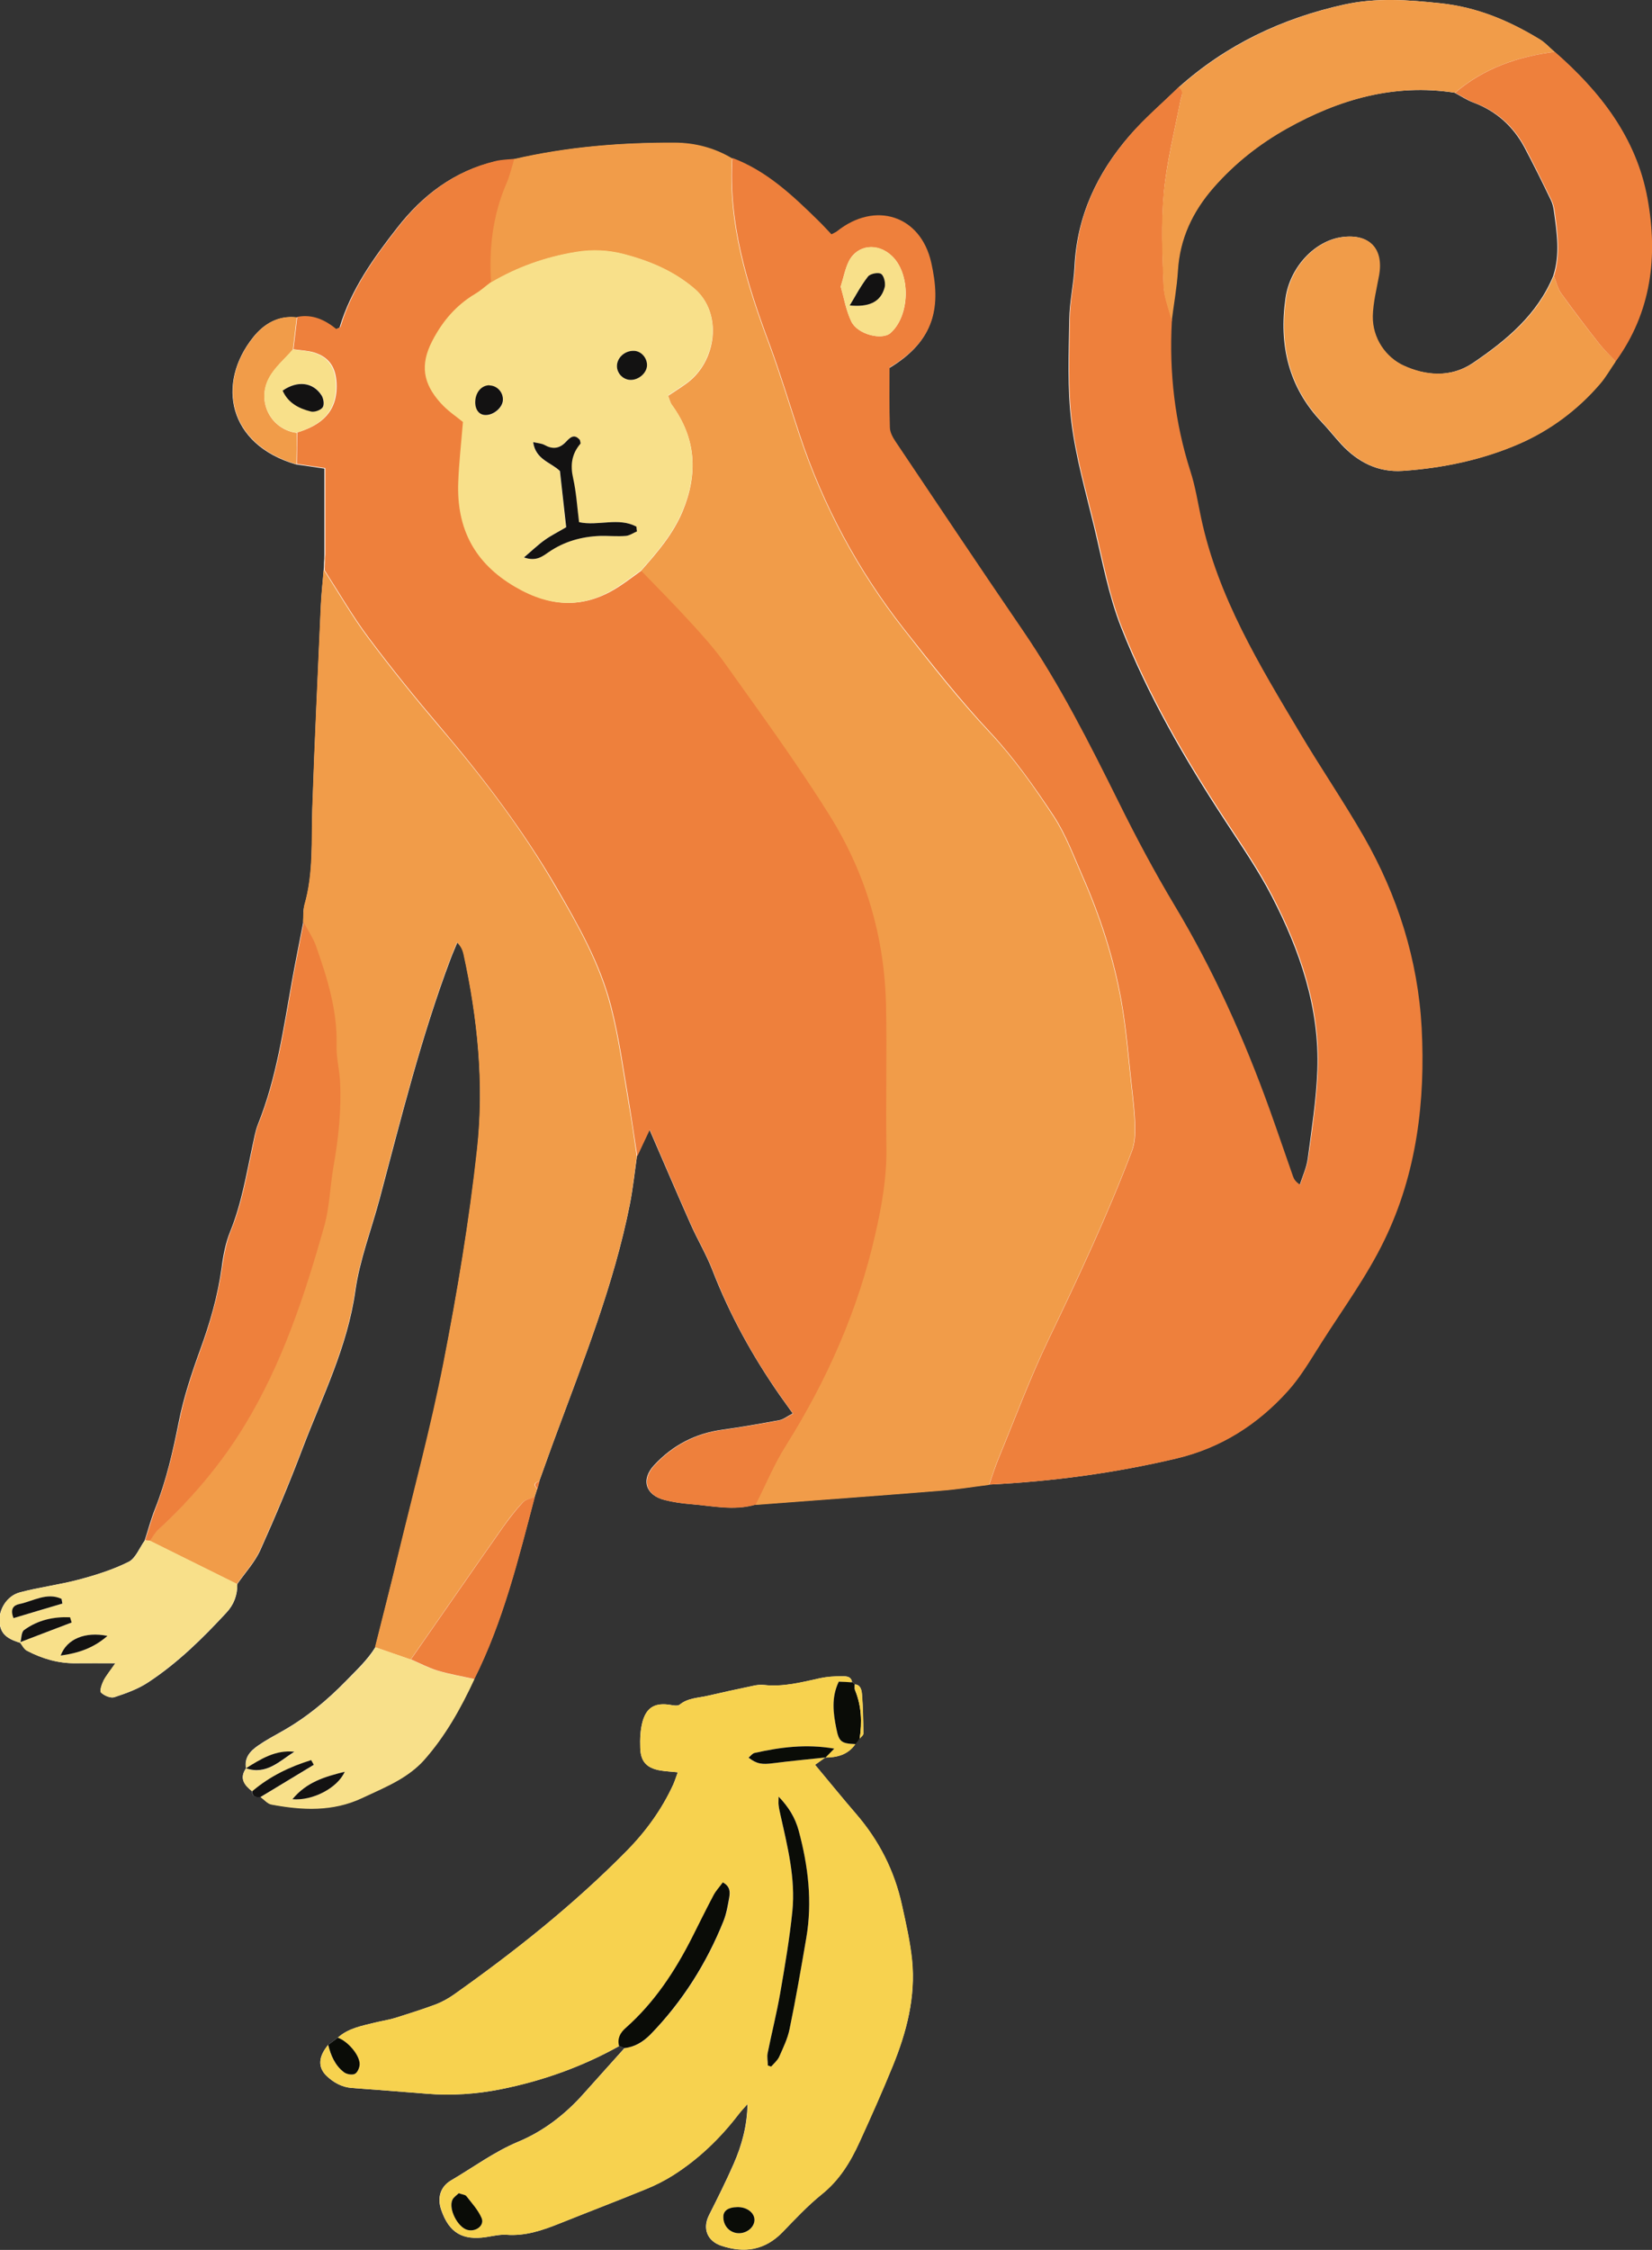 <?xml version="1.0" encoding="UTF-8"?><svg id="_レイヤー_2" xmlns="http://www.w3.org/2000/svg" viewBox="0 0 95.03 129.35"><rect x="0" y="0" width="95.03" height="129.35" fill="#333333" stroke="none"/><defs><style>.cls-1{fill:#f7d24f;}.cls-1,.cls-2,.cls-3,.cls-4,.cls-5,.cls-6,.cls-7{stroke-width:0px;}.cls-2{fill:#f19c49;}.cls-3{fill:#ee803c;}.cls-4{fill:#0a0c07;}.cls-5{fill:#f8e08a;}.cls-6{fill:#131212;}.cls-7{fill:#fff;}</style></defs><g id="contents"><path class="cls-7" d="M49.19,96.85c-.06-.05-.11-.1-.17-.16v.03c-.06-.37-.37-.35-.6-.35-.41,0-.84.03-1.24.11-1.07.24-2.12.52-3.24.39-.2-.02-.42,0-.62.05-.87.18-1.73.37-2.6.57-.55.13-1.14.12-1.62.51-.11.09-.35.05-.52.02-.86-.14-1.37.11-1.61.93-.14.49-.16,1.03-.14,1.54.02.8.39,1.17,1.18,1.3.3.05.61.06.98.1-.1.27-.17.49-.26.7-.66,1.44-1.58,2.71-2.69,3.83-3.04,3.08-6.41,5.76-9.93,8.25-.32.22-.67.42-1.03.56-.78.29-1.57.54-2.37.79-.37.11-.76.17-1.14.26-.76.19-1.53.32-2.14.87-.18.14-.37.27-.55.41-.57.68-.61,1.29-.09,1.79.4.38.88.65,1.46.69,1.43.11,2.86.21,4.29.33,1.44.12,2.89.02,4.28-.26,2.38-.48,4.67-1.29,6.8-2.48.1.04.2.08.3.12-.78.87-1.57,1.75-2.35,2.62-1.06,1.19-2.3,2.15-3.76,2.76-1.39.58-2.58,1.47-3.86,2.22-.63.37-.81,1.01-.57,1.7.45,1.31,1.22,1.77,2.59,1.56.39-.06.78-.15,1.16-.13,1.08.08,2.06-.25,3.03-.64,1.67-.67,3.35-1.31,5.01-1.99.53-.22,1.05-.48,1.53-.78,1.47-.93,2.71-2.12,3.77-3.5.16-.21.35-.41.53-.61-.02,1.25-.33,2.38-.8,3.45-.44,1-.93,1.98-1.42,2.95-.38.76-.1,1.48.71,1.75,1.33.44,2.51.26,3.52-.78.73-.75,1.45-1.52,2.25-2.17,1.02-.82,1.66-1.87,2.18-3.01.66-1.45,1.31-2.9,1.91-4.37.8-1.95,1.33-3.97,1.11-6.1-.11-1.06-.35-2.1-.58-3.15-.43-1.97-1.33-3.72-2.65-5.26-.8-.93-1.57-1.88-2.35-2.81.2-.14.4-.28.59-.42h0c.69,0,1.31-.16,1.73-.77h0c.06-.07.11-.14.17-.21,0-.05.03-.08.08-.11.08-.1.22-.19.21-.29,0-.75-.02-1.51-.08-2.26-.02-.22-.06-.54-.42-.57h.02Z"/><path class="cls-1" d="M47.48,101.04c-.2.14-.39.28-.59.42.78.93,1.55,1.89,2.35,2.81,1.33,1.53,2.22,3.28,2.65,5.26.23,1.04.47,2.09.58,3.15.21,2.13-.32,4.15-1.11,6.1-.6,1.47-1.25,2.93-1.91,4.37-.52,1.14-1.16,2.2-2.18,3.01-.81.65-1.53,1.42-2.25,2.17-1.01,1.04-2.19,1.23-3.52.78-.81-.27-1.09-.98-.71-1.75.49-.98.98-1.95,1.42-2.95.47-1.08.78-2.2.8-3.45-.18.2-.37.4-.53.61-1.06,1.38-2.3,2.57-3.77,3.5-.48.3-1,.57-1.53.78-1.66.68-3.34,1.32-5.01,1.99-.98.39-1.95.72-3.03.64-.38-.03-.78.07-1.16.13-1.37.21-2.14-.25-2.59-1.56-.24-.69-.06-1.33.57-1.7,1.28-.75,2.48-1.64,3.86-2.22,1.46-.61,2.7-1.57,3.76-2.76.78-.88,1.57-1.75,2.35-2.62.6-.07,1.07-.35,1.49-.78,1.85-1.89,3.23-4.08,4.21-6.53.17-.43.26-.9.33-1.36.05-.3.06-.63-.37-.86-.18.25-.39.47-.53.73-.43.81-.83,1.63-1.24,2.44-.99,1.94-2.18,3.74-3.82,5.2-.32.28-.49.61-.38,1.04-2.13,1.19-4.42,2.01-6.8,2.48-1.4.28-2.84.38-4.28.26-1.43-.12-2.86-.22-4.29-.33-.57-.04-1.05-.31-1.46-.69-.52-.5-.47-1.11.09-1.79.14.61.39,1.18.9,1.57.16.12.47.18.63.1.15-.08.29-.37.28-.56,0-.53-.71-1.34-1.26-1.52.61-.55,1.39-.68,2.14-.87.38-.09.77-.15,1.14-.26.79-.25,1.59-.5,2.37-.79.36-.14.71-.33,1.03-.56,3.52-2.49,6.9-5.17,9.93-8.25,1.1-1.12,2.03-2.39,2.69-3.83.09-.21.16-.43.26-.7-.37-.04-.68-.05-.98-.1-.8-.13-1.16-.5-1.18-1.3-.01-.51,0-1.05.14-1.54.24-.83.75-1.08,1.61-.93.17.03.41.07.52-.02.48-.39,1.07-.38,1.62-.51.86-.2,1.73-.39,2.6-.57.2-.04.42-.07.62-.05,1.11.12,2.17-.16,3.24-.39.4-.09.83-.12,1.24-.11.23,0,.55-.02.59.35-.25-.01-.5-.02-.76-.04-.44.91-.32,1.8-.14,2.7.15.76.29.86,1.1.89-.42.61-1.04.77-1.74.78.14-.15.29-.29.51-.52-1.63-.28-3.11-.08-4.59.25-.12.03-.22.17-.34.27.48.37.78.4,1.41.32,1-.13,2.01-.22,3.01-.33ZM44.17,118.75c.06.02.13.04.19.06.16-.19.36-.35.46-.56.23-.52.49-1.05.6-1.6.35-1.74.66-3.48.96-5.23.36-2.1.1-4.15-.44-6.19-.2-.73-.56-1.34-1.15-1.94,0,.24-.01.37,0,.49.02.18.06.36.1.54.41,1.83.88,3.67.69,5.56-.16,1.58-.43,3.15-.7,4.71-.2,1.15-.49,2.29-.72,3.44-.05.23,0,.48.01.72ZM26.39,126.09c-.12.12-.3.23-.37.39-.23.52.32,1.57.87,1.72.5.13,1-.27.81-.69-.21-.46-.56-.85-.87-1.25-.07-.08-.23-.09-.44-.17ZM42.53,128.39c.46,0,.85-.34.87-.74.02-.43-.44-.78-1-.76-.51.02-.79.21-.79.55,0,.55.4.96.92.95Z"/><path class="cls-4" d="M35.61,117.63c-.11-.43.06-.76.38-1.04,1.65-1.46,2.83-3.25,3.82-5.2.41-.81.81-1.63,1.24-2.44.14-.26.35-.48.53-.73.43.23.42.56.37.86-.08.46-.16.93-.33,1.36-.98,2.44-2.37,4.64-4.21,6.53-.42.42-.89.71-1.49.78-.1-.04-.2-.08-.3-.12Z"/><path class="cls-4" d="M49.21,100.27c-.81-.03-.95-.13-1.1-.89-.18-.89-.3-1.79.14-2.7.26.01.51.02.76.04,0,0,.01-.03.01-.03.06.05.11.1.17.16,0,0-.02,0-.02,0,0,.11-.02.24.02.33.37.9.41,1.84.26,2.79-.04.02-.07.06-.08.11-.06.07-.11.14-.17.21h0Z"/><path class="cls-4" d="M19.43,117.15c.55.18,1.26.98,1.26,1.52,0,.2-.13.49-.28.56-.16.08-.48.02-.63-.1-.51-.39-.75-.96-.9-1.57.18-.14.37-.27.55-.41Z"/><path class="cls-1" d="M49.45,99.96c.14-.95.11-1.88-.26-2.79-.04-.1-.01-.22-.02-.33.35.03.4.34.42.57.06.75.07,1.51.08,2.26,0,.1-.14.19-.21.29Z"/><path class="cls-1" d="M49.19,96.85c-.06-.05-.11-.1-.17-.16.06.05.11.1.17.16Z"/><path class="cls-1" d="M49.2,100.28c.06-.07.11-.14.17-.21-.06.07-.11.14-.17.21Z"/><path class="cls-4" d="M44.17,118.75c0-.24-.06-.49-.01-.72.23-1.15.52-2.29.72-3.44.27-1.56.54-3.13.7-4.71.19-1.89-.28-3.73-.69-5.56-.04-.18-.08-.36-.1-.54-.02-.13,0-.26,0-.49.59.61.95,1.22,1.15,1.94.55,2.04.8,4.1.44,6.19-.3,1.75-.6,3.49-.96,5.23-.11.55-.37,1.08-.6,1.6-.1.21-.3.38-.46.56-.06-.02-.13-.04-.19-.06Z"/><path class="cls-4" d="M47.48,101.04c-1.01.11-2.01.2-3.01.33-.63.08-.93.05-1.41-.32.12-.1.22-.24.34-.27,1.48-.33,2.96-.53,4.59-.25-.22.22-.36.37-.51.52,0,0,0,0,0,0Z"/><path class="cls-4" d="M26.39,126.09c.21.08.37.08.44.17.31.4.67.79.87,1.25.19.42-.31.82-.81.69-.55-.14-1.1-1.19-.87-1.72.07-.16.25-.27.37-.39Z"/><path class="cls-4" d="M42.53,128.39c-.52.01-.93-.4-.92-.95,0-.34.28-.54.79-.55.56-.02,1.02.33,1,.76-.02.39-.41.73-.87.74Z"/><path class="cls-7" d="M1.17,94.43h-.02c.13.15.23.38.4.47.88.46,1.82.74,2.83.72.69-.01,1.39,0,2.26,0-.31.45-.53.71-.68,1-.11.21-.24.59-.14.69.18.18.55.34.77.26.67-.22,1.37-.47,1.95-.86,1.69-1.11,3.12-2.52,4.48-3.99.44-.47.64-1.01.63-1.65.45-.65,1.01-1.25,1.33-1.96.87-1.93,1.69-3.89,2.44-5.87,1.13-2.96,2.57-5.81,3.02-9.02.25-1.78.92-3.51,1.39-5.26,1.24-4.65,2.39-9.32,4.09-13.83.12-.32.26-.63.39-.95.26.26.33.47.37.68.8,3.69,1.18,7.44.78,11.18-.45,4.13-1.15,8.25-1.94,12.33-.72,3.71-1.72,7.37-2.61,11.05-.43,1.76-.88,3.52-1.32,5.28-.45.73-1.07,1.3-1.67,1.92-1.12,1.15-2.32,2.14-3.71,2.92-.46.26-.93.51-1.36.81-.45.31-.81.69-.7,1.31h0c-.4.58-.09.97.35,1.32,0,.34.23.35.48.32.21.15.4.39.63.43,1.76.32,3.52.42,5.2-.37.72-.34,1.45-.65,2.14-1.05.51-.3,1.02-.67,1.41-1.11,1.24-1.38,2.14-3,2.92-4.68,1.66-3.32,2.54-6.91,3.48-10.48.05-.16.1-.31.15-.47.04-.15.08-.29.12-.44.32-.88.63-1.77.96-2.65,1.61-4.35,3.33-8.66,4.24-13.23.18-.92.28-1.85.41-2.78.23-.5.47-.99.72-1.53.81,1.87,1.58,3.67,2.37,5.45.4.9.91,1.75,1.26,2.66.99,2.55,2.3,4.92,3.86,7.16.23.32.46.64.75,1.05-.33.17-.54.35-.78.39-1.08.2-2.16.39-3.24.54-1.57.21-2.88.89-3.95,2.04-.78.83-.5,1.74.62,2.01.48.12.98.19,1.48.23,1.24.1,2.47.39,3.71.03,3.58-.27,7.16-.53,10.74-.82.9-.07,1.79-.22,2.69-.33,3.64-.18,7.23-.66,10.78-1.5,2.57-.61,4.67-1.96,6.4-3.88.75-.83,1.33-1.83,1.93-2.78,1.24-1.95,2.62-3.83,3.62-5.9,1.86-3.83,2.36-8.01,2.14-12.2-.21-3.89-1.38-7.6-3.33-11-1.15-2-2.45-3.92-3.64-5.9-2.35-3.94-4.75-7.86-5.72-12.43-.19-.89-.33-1.79-.61-2.66-.9-2.82-1.22-5.69-1.07-8.63.12-.97.3-1.93.36-2.9.12-1.86.86-3.41,2.06-4.79,1.21-1.38,2.63-2.5,4.22-3.39,3-1.68,6.18-2.6,9.66-2.06.36.19.71.43,1.1.57,1.3.49,2.27,1.36,2.92,2.57.53,1,1.03,2.01,1.52,3.03.1.2.15.43.18.65.17,1.24.36,2.48-.04,3.71-.92,2.23-2.68,3.69-4.61,5-1.31.89-2.78.73-4.01.16-1.02-.46-1.81-1.55-1.79-2.85.01-.78.22-1.56.36-2.33.28-1.54-.54-2.42-2.1-2.21-1.57.21-2.99,1.72-3.25,3.5-.39,2.69.16,5.12,2.08,7.14.39.41.74.86,1.13,1.28.95,1.02,2.11,1.62,3.53,1.52,2.31-.16,4.59-.64,6.7-1.56,1.76-.77,3.34-1.94,4.62-3.43.34-.4.6-.86.9-1.3,2.06-2.85,2.44-6.05,1.83-9.38-.64-3.49-2.71-6.14-5.33-8.42-.28-.24-.53-.53-.85-.72-1.76-1.07-3.6-1.85-5.7-2.07-1.86-.2-3.7-.33-5.53.07-3.58.79-6.79,2.31-9.54,4.77-.94.92-1.96,1.79-2.82,2.78-1.86,2.15-3.02,4.61-3.16,7.51-.05,1.02-.29,2.03-.3,3.05-.03,1.97-.12,3.95.12,5.9.25,2.02.82,4,1.3,5.99.47,1.95.83,3.95,1.56,5.81,1.54,3.92,3.66,7.57,5.97,11.1.93,1.43,1.91,2.84,2.69,4.35,1.62,3.12,2.76,6.42,2.63,10-.06,1.7-.33,3.39-.55,5.08-.07.53-.31,1.03-.47,1.55-.28-.17-.36-.32-.41-.48-.45-1.29-.89-2.58-1.35-3.86-1.47-4.07-3.24-8.02-5.47-11.73-1.15-1.92-2.2-3.89-3.19-5.89-1.69-3.4-3.39-6.78-5.54-9.92-2.46-3.6-4.88-7.22-7.31-10.84-.16-.24-.32-.54-.33-.82-.04-1.17-.02-2.34-.02-3.44,2.69-1.61,2.95-3.58,2.4-6.03-.61-2.73-3.25-3.54-5.41-1.81-.08.07-.19.1-.33.18-.26-.27-.51-.55-.78-.81-1.46-1.44-2.95-2.84-4.92-3.58-1.03-.6-2.14-.89-3.33-.9-3.1-.02-6.17.24-9.2.94-.37.04-.75.05-1.11.13-2.34.56-4.15,1.93-5.6,3.79-1.37,1.75-2.67,3.56-3.32,5.73-.01.05-.11.07-.24.14-.63-.51-1.36-.88-2.25-.7-1.05-.12-1.87.37-2.48,1.13-2.15,2.68-1.44,6.19,2.46,7.32.51.07,1.02.15,1.63.24v4.97c0,.15-.01.29-.02.44,0,.15-.01.3-.02.46-.06.67-.13,1.35-.16,2.02-.17,3.89-.36,7.78-.49,11.67-.06,1.85.08,3.71-.45,5.52-.09.32-.06.67-.08,1.01-.21,1.11-.44,2.22-.64,3.33-.5,2.79-.89,5.61-1.96,8.27-.15.38-.22.8-.31,1.21-.36,1.66-.63,3.34-1.28,4.94-.27.66-.41,1.38-.5,2.09-.22,1.62-.67,3.18-1.23,4.71-.49,1.35-.95,2.73-1.23,4.13-.34,1.71-.72,3.4-1.37,5.03-.24.6-.4,1.22-.6,1.83-.3.42-.52,1.01-.92,1.22-.9.45-1.88.76-2.86,1.02-1.12.3-2.29.44-3.41.74-.73.2-1.19.96-1.16,1.64.03.67.34,1,1.17,1.25Z"/><path class="cls-3" d="M67.41,18.47c-.16,2.94.17,5.82,1.07,8.63.28.86.42,1.77.61,2.66.97,4.57,3.37,8.49,5.72,12.43,1.18,1.98,2.49,3.9,3.64,5.9,1.95,3.4,3.12,7.11,3.33,11,.22,4.19-.28,8.37-2.14,12.2-1,2.07-2.38,3.95-3.62,5.9-.61.95-1.18,1.95-1.93,2.78-1.73,1.92-3.83,3.27-6.4,3.88-3.55.84-7.14,1.32-10.78,1.5.17-.5.33-1,.53-1.49.95-2.3,1.82-4.65,2.9-6.89,1.7-3.54,3.37-7.1,4.77-10.78.17-.44.2-.96.19-1.43-.02-.79-.11-1.57-.2-2.36-.18-1.61-.3-3.22-.58-4.81-.44-2.5-1.22-4.9-2.24-7.22-.52-1.18-.97-2.41-1.67-3.47-1.1-1.66-2.27-3.32-3.62-4.77-1.79-1.91-3.39-3.95-5-5.99-2.63-3.36-4.63-7.07-5.98-11.13-.58-1.75-1.11-3.52-1.75-5.25-1.29-3.45-2.36-6.93-2.13-10.68,1.97.74,3.46,2.15,4.92,3.58.27.26.52.54.78.81.15-.08.25-.12.33-.18,2.17-1.74,4.8-.92,5.41,1.81.55,2.45.29,4.43-2.4,6.03,0,1.1-.02,2.27.02,3.44,0,.28.17.58.33.82,2.43,3.62,4.85,7.24,7.31,10.84,2.15,3.14,3.85,6.52,5.54,9.92.99,2,2.04,3.97,3.19,5.89,2.23,3.71,4,7.65,5.47,11.73.46,1.28.9,2.58,1.35,3.86.06.16.14.31.41.48.16-.52.4-1.02.47-1.55.23-1.69.49-3.38.55-5.08.13-3.58-1.01-6.87-2.63-10-.78-1.51-1.76-2.92-2.69-4.35-2.31-3.53-4.42-7.17-5.97-11.1-.73-1.85-1.08-3.86-1.56-5.81-.48-1.99-1.06-3.97-1.3-5.99-.24-1.94-.14-3.93-.12-5.9.01-1.02.25-2.03.3-3.05.13-2.9,1.3-5.36,3.16-7.51.86-1,1.88-1.86,2.82-2.78.33.24.14.52.08.81-.34,1.76-.79,3.52-.95,5.3-.16,1.76-.08,3.54-.01,5.31.03.68.31,1.35.48,2.02ZM48.36,16.48c.19.66.31,1.37.61,2,.36.75,1.76,1.09,2.25.67,1.14-1,1.18-3.41.08-4.44-.82-.77-1.99-.64-2.47.31-.21.42-.3.91-.47,1.46Z"/><path class="cls-3" d="M43.46,86.51c-1.24.36-2.48.07-3.71-.03-.5-.04-1-.11-1.48-.23-1.12-.27-1.39-1.18-.62-2.01,1.07-1.15,2.38-1.83,3.95-2.04,1.08-.15,2.16-.34,3.24-.54.23-.04.45-.22.78-.39-.29-.4-.52-.72-.75-1.05-1.57-2.24-2.87-4.61-3.86-7.16-.35-.91-.86-1.76-1.26-2.66-.79-1.78-1.56-3.58-2.37-5.45-.26.54-.49,1.04-.72,1.53-.16-1.03-.3-2.05-.47-3.07-.32-1.85-.56-3.72-1.03-5.54-.63-2.47-1.89-4.68-3.16-6.87-1.91-3.27-4.18-6.27-6.63-9.15-1.44-1.69-2.84-3.42-4.17-5.2-.92-1.23-1.69-2.57-2.53-3.87,0-.15.01-.3.02-.46,0-.15.01-.29.02-.44v-4.97c-.61-.09-1.12-.16-1.63-.24,0-.6.02-1.2.03-1.81,1.39-.42,2.32-1.2,2.25-2.81-.04-.91-.4-1.5-1.27-1.78-.39-.12-.81-.13-1.21-.19.07-.62.15-1.24.22-1.86.89-.18,1.62.19,2.25.7.12-.07.22-.09.24-.14.65-2.18,1.95-3.98,3.32-5.73,1.45-1.86,3.26-3.23,5.6-3.79.36-.09.74-.09,1.11-.13-.15.46-.25.94-.44,1.39-.79,1.83-1.01,3.74-.89,5.7-.3.23-.58.48-.9.67-1.1.66-1.89,1.57-2.48,2.72-.72,1.38-.51,2.43.46,3.53.41.47.96.82,1.31,1.12-.1,1.23-.23,2.35-.27,3.47-.1,2.64.92,4.64,3.27,6.01,2.04,1.19,3.97,1.27,5.95-.03.44-.29.86-.61,1.29-.92.97,1.01,1.95,2,2.89,3.02.66.72,1.32,1.46,1.89,2.25,2.06,2.88,4.16,5.74,6.04,8.76,2.13,3.4,3.19,7.06,3.27,11.02.06,2.73-.02,5.46.02,8.18.03,1.68-.27,3.3-.64,4.92-.98,4.36-2.76,8.37-5.14,12.15-.68,1.08-1.17,2.27-1.75,3.42Z"/><path class="cls-2" d="M28.25,16.23c-.13-1.97.1-3.88.89-5.7.19-.44.3-.92.44-1.39,3.03-.7,6.1-.95,9.2-.94,1.19,0,2.3.29,3.33.9-.24,3.75.84,7.23,2.13,10.68.64,1.73,1.17,3.5,1.75,5.25,1.35,4.05,3.35,7.77,5.98,11.13,1.6,2.05,3.21,4.09,5,5.99,1.36,1.45,2.52,3.1,3.62,4.77.7,1.06,1.15,2.29,1.67,3.47,1.02,2.32,1.8,4.73,2.24,7.22.28,1.59.4,3.21.58,4.81.09.78.18,1.57.2,2.36.01.48-.02.99-.19,1.43-1.4,3.68-3.07,7.23-4.77,10.78-1.08,2.24-1.95,4.59-2.9,6.89-.2.49-.35.99-.53,1.49-.9.11-1.79.26-2.69.33-3.58.29-7.16.55-10.74.82.58-1.14,1.07-2.34,1.75-3.41,2.37-3.78,4.15-7.79,5.14-12.15.37-1.62.66-3.24.64-4.92-.04-2.73.03-5.46-.02-8.18-.08-3.96-1.14-7.61-3.27-11.02-1.89-3.01-3.98-5.87-6.04-8.76-.57-.79-1.23-1.53-1.89-2.25-.94-1.03-1.92-2.02-2.89-3.02.93-1.05,1.84-2.1,2.39-3.42.89-2.15.78-4.19-.62-6.11-.1-.14-.14-.33-.22-.52.39-.26.74-.48,1.07-.72,1.75-1.27,2.07-4.06.45-5.44-1.2-1.02-2.56-1.58-4.02-1.97-.91-.24-1.83-.29-2.8-.13-1.74.28-3.36.86-4.87,1.75Z"/><path class="cls-2" d="M18.64,32.79c.84,1.29,1.61,2.64,2.53,3.87,1.33,1.78,2.73,3.51,4.17,5.2,2.46,2.87,4.73,5.87,6.63,9.15,1.28,2.19,2.53,4.4,3.16,6.87.47,1.81.71,3.69,1.03,5.54.18,1.02.32,2.05.47,3.07-.13.93-.23,1.86-.41,2.78-.91,4.57-2.63,8.88-4.24,13.23-.33.88-.64,1.77-.96,2.65-.27.08-.37.21-.12.44-.05.16-.1.31-.15.47-.23.1-.53.15-.69.32-.41.44-.79.92-1.13,1.41-1.78,2.53-3.54,5.08-5.31,7.62-.68-.24-1.37-.47-2.05-.71.44-1.76.9-3.52,1.32-5.28.89-3.68,1.88-7.34,2.61-11.05.8-4.08,1.49-8.2,1.94-12.33.41-3.74.03-7.49-.78-11.18-.05-.21-.12-.42-.37-.68-.13.32-.27.63-.39.95-1.69,4.51-2.85,9.18-4.09,13.83-.47,1.76-1.14,3.48-1.39,5.26-.45,3.21-1.89,6.06-3.02,9.02-.75,1.98-1.57,3.94-2.44,5.87-.32.71-.88,1.31-1.33,1.96-1.67-.83-3.35-1.66-5.02-2.49.15-.2.26-.44.44-.6,1.93-1.78,3.62-3.78,4.98-6,2.16-3.54,3.46-7.46,4.58-11.43.31-1.11.33-2.31.54-3.45.29-1.64.47-3.29.38-4.95-.04-.68-.22-1.35-.2-2.02.06-2.01-.53-3.87-1.18-5.73-.17-.48-.47-.92-.72-1.38.02-.34,0-.69.08-1.01.52-1.81.39-3.67.45-5.52.13-3.89.32-7.78.49-11.67.03-.67.11-1.35.16-2.02Z"/><path class="cls-2" d="M92.94,20.79c-.3.43-.56.9-.9,1.29-1.28,1.49-2.86,2.66-4.62,3.43-2.11.92-4.38,1.4-6.7,1.56-1.42.1-2.58-.49-3.53-1.52-.39-.42-.74-.86-1.13-1.28-1.92-2.02-2.47-4.45-2.08-7.14.26-1.78,1.67-3.29,3.25-3.5,1.56-.2,2.38.67,2.1,2.21-.14.77-.34,1.55-.36,2.33-.02,1.3.77,2.38,1.79,2.85,1.23.56,2.69.72,4.01-.16,1.93-1.31,3.69-2.76,4.61-5,.14.34.22.72.42,1,.69.97,1.42,1.92,2.16,2.86.29.37.65.7.97,1.05Z"/><path class="cls-3" d="M17.46,53.01c.24.46.55.9.72,1.38.65,1.85,1.24,3.72,1.18,5.73-.02.67.16,1.34.2,2.02.09,1.67-.09,3.31-.38,4.95-.2,1.15-.22,2.34-.54,3.45-1.12,3.97-2.42,7.89-4.58,11.43-1.36,2.23-3.05,4.22-4.98,6-.18.17-.3.4-.44.6-.1,0-.2-.01-.29-.02.2-.61.37-1.23.6-1.83.64-1.63,1.02-3.32,1.37-5.03.28-1.4.74-2.78,1.23-4.13.56-1.54,1-3.09,1.23-4.71.1-.71.24-1.44.5-2.09.65-1.59.92-3.27,1.28-4.94.09-.41.15-.83.31-1.21,1.07-2.66,1.46-5.48,1.96-8.27.2-1.11.43-2.22.64-3.33Z"/><path class="cls-2" d="M67.41,18.47c-.17-.67-.45-1.34-.48-2.02-.07-1.77-.15-3.56.01-5.31.17-1.78.61-3.54.95-5.3.06-.29.25-.57-.08-.81,2.75-2.45,5.97-3.98,9.54-4.77,1.83-.4,3.67-.27,5.53-.07,2.1.22,3.94,1,5.7,2.07.31.19.57.48.85.72-2.12.27-4.08.94-5.73,2.35-3.48-.54-6.66.38-9.66,2.06-1.59.89-3.01,2.01-4.22,3.39-1.21,1.38-1.95,2.94-2.06,4.79-.06.97-.24,1.93-.36,2.9Z"/><path class="cls-3" d="M83.71,5.33c1.65-1.41,3.61-2.08,5.73-2.35,2.61,2.28,4.69,4.93,5.33,8.42.61,3.34.23,6.54-1.83,9.38-.33-.35-.68-.68-.97-1.05-.74-.94-1.46-1.89-2.16-2.86-.21-.29-.29-.67-.42-1,.39-1.23.21-2.47.04-3.71-.03-.22-.08-.45-.18-.65-.5-1.01-.99-2.03-1.52-3.03-.65-1.21-1.61-2.08-2.92-2.57-.38-.14-.73-.38-1.1-.57Z"/><path class="cls-5" d="M21.59,94.7c.68.24,1.37.47,2.05.71.5.22.99.48,1.52.64.7.21,1.42.33,2.13.49-.78,1.68-1.68,3.29-2.92,4.68-.4.44-.9.81-1.41,1.11-.68.4-1.42.71-2.14,1.05-1.69.79-3.44.7-5.2.37-.23-.04-.42-.28-.63-.43,1.02-.62,2.04-1.23,3.06-1.85-.05-.09-.1-.18-.15-.27-1.24.38-2.39.94-3.39,1.79-.45-.35-.76-.74-.35-1.32,1.18.4,1.93-.42,2.78-.95-1.08-.12-1.93.41-2.78.95-.11-.62.25-1,.7-1.31.44-.3.9-.56,1.36-.81,1.39-.78,2.59-1.77,3.71-2.92.6-.61,1.22-1.18,1.67-1.92ZM16.82,103.44c1.17.1,2.6-.65,3.01-1.58-1.16.29-2.19.59-3.01,1.58Z"/><path class="cls-5" d="M8.34,88.56c.1,0,.2.01.29.02,1.67.83,3.35,1.66,5.02,2.49,0,.63-.2,1.18-.64,1.65-1.37,1.47-2.8,2.88-4.48,3.99-.59.39-1.28.64-1.95.86-.21.07-.59-.09-.77-.26-.09-.09.04-.47.14-.69.15-.29.37-.55.68-1-.87,0-1.56,0-2.26,0-1.01.02-1.95-.26-2.83-.72-.17-.09-.27-.32-.4-.48.99-.38,1.98-.75,2.96-1.13-.03-.1-.06-.2-.09-.3-.94-.04-1.85.15-2.64.73-.16.12-.15.47-.22.72-.83-.25-1.14-.58-1.17-1.25-.03-.68.42-1.44,1.16-1.64,1.12-.3,2.29-.44,3.41-.74.98-.26,1.96-.57,2.86-1.02.41-.2.62-.8.92-1.22ZM.78,93.03c.97-.29,1.9-.56,2.82-.84-.02-.09-.03-.18-.05-.27-.84-.39-1.63.13-2.43.3-.31.06-.55.27-.33.81ZM3.49,95.18c1.02-.14,1.89-.43,2.69-1.13-1.27-.26-2.34.17-2.69,1.13Z"/><path class="cls-3" d="M27.29,96.53c-.71-.16-1.44-.28-2.13-.49-.52-.16-1.01-.42-1.52-.64,1.77-2.54,3.53-5.09,5.31-7.62.35-.49.72-.97,1.13-1.41.16-.17.45-.22.69-.32-.94,3.56-1.81,7.15-3.48,10.48Z"/><path class="cls-2" d="M17.08,24.88c0,.6-.02,1.2-.03,1.81-3.9-1.13-4.62-4.64-2.46-7.32.61-.76,1.42-1.25,2.48-1.13-.07.62-.15,1.24-.22,1.86-.46.53-1.03,1-1.36,1.61-.76,1.38.1,3,1.6,3.18Z"/><path class="cls-6" d="M14.51,102.98c1.01-.86,2.16-1.41,3.39-1.79.05.09.1.18.15.27-1.02.62-2.04,1.23-3.06,1.85-.25.03-.48.02-.48-.32Z"/><path class="cls-6" d="M14.15,101.66c.85-.53,1.7-1.07,2.78-.95-.85.53-1.6,1.35-2.78.95,0,0,0,0,0,0Z"/><path class="cls-2" d="M18.68,31.89c0,.15-.01.29-.02.44,0-.15.01-.29.02-.44Z"/><path class="cls-3" d="M30.92,85.59c-.24-.23-.14-.36.12-.44-.04.15-.08.29-.12.44Z"/><path class="cls-5" d="M48.36,16.48c.17-.55.26-1.04.47-1.46.49-.96,1.66-1.09,2.47-.31,1.1,1.03,1.05,3.44-.08,4.44-.49.43-1.89.08-2.25-.67-.3-.63-.42-1.34-.61-2ZM48.88,17.56c1.05.1,1.77-.15,2.01-1.04.06-.24-.03-.65-.2-.77-.15-.11-.63-.01-.76.15-.4.51-.71,1.1-1.05,1.66Z"/><path class="cls-5" d="M28.25,16.23c1.51-.89,3.13-1.46,4.87-1.75.97-.16,1.89-.11,2.8.13,1.46.39,2.82.95,4.02,1.97,1.62,1.38,1.3,4.17-.45,5.44-.33.24-.69.46-1.07.72.08.2.12.38.22.52,1.4,1.92,1.52,3.96.62,6.11-.55,1.32-1.46,2.37-2.39,3.42-.43.31-.85.63-1.29.92-1.97,1.3-3.9,1.23-5.95.03-2.35-1.37-3.37-3.37-3.27-6.01.04-1.12.17-2.24.27-3.47-.35-.29-.9-.65-1.31-1.12-.97-1.09-1.17-2.15-.46-3.53.59-1.14,1.37-2.06,2.48-2.72.32-.19.6-.45.9-.67ZM30.14,32.05c.69.24,1.05-.06,1.4-.3.9-.62,1.9-.9,2.98-.94.49-.02.98.03,1.47,0,.22-.02.43-.17.64-.26,0-.09-.02-.18-.03-.27-1.03-.56-2.22-.02-3.3-.26-.11-.88-.16-1.71-.34-2.52-.17-.75-.08-1.39.41-1.98.03-.04-.01-.14-.02-.22-.33-.41-.58-.12-.82.12-.37.38-.76.42-1.22.16-.16-.09-.37-.1-.65-.16.14,1.01,1.03,1.16,1.54,1.66.12,1.09.24,2.17.36,3.23-.47.28-.88.48-1.24.74-.38.27-.72.6-1.19,1ZM37.22,20.99c0-.43-.36-.81-.77-.82-.53-.01-.98.42-.96.91.02.43.4.77.83.76.47-.02.9-.43.9-.85ZM28.17,22.16c-.44-.01-.79.37-.82.9-.03.47.21.8.59.81.49,0,1-.45,1-.88,0-.44-.34-.81-.76-.82Z"/><path class="cls-5" d="M17.08,24.88c-1.49-.18-2.35-1.81-1.6-3.18.33-.6.9-1.07,1.36-1.61.41.06.83.07,1.21.19.88.28,1.23.87,1.27,1.78.07,1.61-.86,2.39-2.25,2.81ZM16.27,22.45c.31.72.94,1.03,1.63,1.2.2.05.56-.08.67-.24.1-.15.05-.51-.07-.7-.49-.75-1.39-.85-2.22-.27Z"/><path class="cls-6" d="M16.82,103.44c.82-.99,1.85-1.29,3.01-1.58-.41.93-1.84,1.68-3.01,1.58Z"/><path class="cls-6" d="M1.17,94.43c.07-.25.05-.6.22-.72.8-.58,1.7-.77,2.64-.73.03.1.06.2.09.3-.99.38-1.98.75-2.96,1.13,0,0,.02.01.02.01Z"/><path class="cls-6" d="M.78,93.03c-.22-.54.02-.75.33-.81.8-.17,1.59-.69,2.43-.3.02.09.03.18.05.27-.92.27-1.85.55-2.82.84Z"/><path class="cls-6" d="M3.49,95.18c.35-.96,1.42-1.39,2.69-1.13-.8.7-1.67.99-2.69,1.13Z"/><path class="cls-6" d="M48.88,17.56c.34-.56.65-1.15,1.05-1.66.13-.17.61-.26.76-.15.17.12.26.54.2.77-.24.89-.96,1.14-2.01,1.04Z"/><path class="cls-6" d="M30.14,32.05c.47-.4.81-.73,1.19-1,.36-.26.77-.46,1.24-.74-.12-1.06-.24-2.14-.36-3.23-.51-.5-1.4-.65-1.54-1.66.27.06.48.07.65.16.46.26.85.22,1.22-.16.23-.24.48-.53.82-.12.01.09.06.19.02.22-.5.59-.58,1.23-.41,1.98.18.8.23,1.64.34,2.52,1.09.24,2.28-.3,3.3.26,0,.09.02.18.03.27-.21.09-.42.24-.64.26-.49.04-.98-.01-1.47,0-1.08.04-2.08.32-2.98.94-.35.24-.71.54-1.4.3Z"/><path class="cls-6" d="M37.22,20.99c0,.42-.43.83-.9.85-.43.02-.81-.33-.83-.76-.02-.49.43-.92.96-.91.42,0,.77.39.77.82Z"/><path class="cls-6" d="M28.17,22.16c.42.01.77.38.76.82,0,.43-.52.89-1,.88-.38,0-.62-.33-.59-.81.03-.53.39-.91.82-.9Z"/><path class="cls-6" d="M16.27,22.45c.84-.58,1.73-.48,2.22.27.12.18.18.54.07.7-.11.16-.47.29-.67.24-.69-.17-1.32-.49-1.63-1.2Z"/></g></svg>